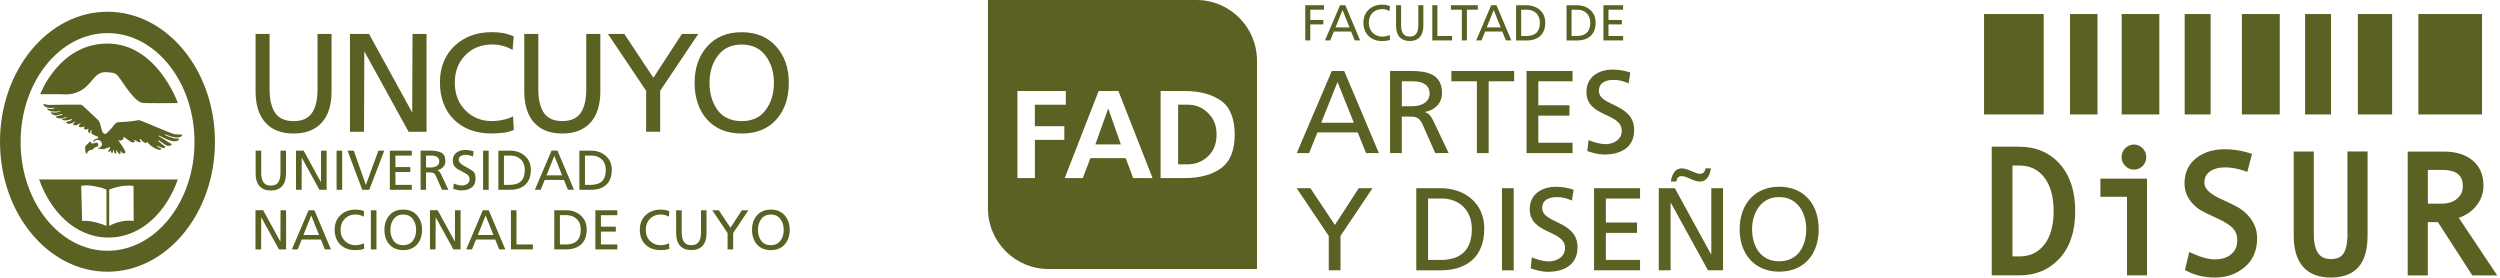 <svg width="449" height="50" viewBox="0 0 449 50" fill="none" xmlns="http://www.w3.org/2000/svg">
<g clip-path="url(#clip0_2176_7035)">
<g style="mix-blend-mode:multiply">
<g style="mix-blend-mode:multiply">
<path d="M19.527 42.666C25.706 42.613 30.06 37.633 31.928 32.232H7.028C8.95 37.677 13.296 42.666 19.527 42.666ZM19.635 34.119V34.047C20.019 33.904 20.582 33.69 21.28 33.538C21.664 33.448 22.084 33.377 22.532 33.35C22.567 33.35 23.041 33.332 23.238 33.332C23.283 33.332 23.667 33.35 23.98 33.386C23.98 33.439 23.98 33.502 23.98 33.565C23.989 36.005 24.007 39.689 24.007 39.689C21.807 39.349 19.787 40.485 19.608 40.565V34.128L19.635 34.119ZM14.619 33.431V33.35C14.932 33.323 15.415 33.287 15.477 33.287C15.566 33.287 15.906 33.305 15.987 33.314C16.353 33.341 16.809 33.404 17.31 33.511C18.302 33.725 18.061 33.645 19.116 34.056V34.128L19.125 40.565C17.14 39.779 15.522 39.555 14.753 39.689L14.583 33.591L14.61 33.493V33.439L14.619 33.431Z" fill="#5B6123"/>
<path d="M19.304 2.11C8.664 2.11 0 12.58 0 25.455C0 38.33 8.664 48.8 19.304 48.8C29.943 48.8 38.607 38.33 38.607 25.455C38.607 12.58 29.952 2.11 19.304 2.11ZM19.313 45.035C10.711 45.035 3.702 36.264 3.702 25.491C3.702 14.717 10.711 5.946 19.322 5.946C27.932 5.946 34.932 14.717 34.932 25.491C34.932 36.264 27.932 45.035 19.322 45.035H19.313Z" fill="#5B6123"/>
<path d="M17.613 25.83C17.425 25.491 17.175 25.634 17.175 25.634C17.183 25.777 16.424 25.75 16.424 25.75C16.424 25.75 16.397 25.589 16.236 25.455C16.075 25.33 15.851 25.786 15.762 25.857C15.672 25.929 15.467 25.947 15.306 26.376C15.145 26.796 15.333 26.787 15.333 26.787C15.243 27.404 15.494 27.556 15.628 27.592C15.753 27.628 15.681 27.35 15.681 27.35C15.762 27.323 15.798 27.189 15.798 27.189C16.066 27.109 16.111 26.957 16.111 26.957C16.111 26.957 16.307 26.957 16.54 26.885C16.772 26.814 16.906 26.572 16.906 26.572C16.906 26.572 17.049 26.474 17.246 26.385C17.443 26.295 17.604 26.34 17.604 26.34C17.604 26.34 17.72 26.036 17.613 25.848V25.83Z" fill="#5B6123"/>
<path d="M32.536 24.159C32.536 24.159 31.874 24.176 31.364 24.114C30.855 24.042 25.982 21.905 25.588 21.789C25.195 21.673 25.016 21.476 24.498 21.637C23.979 21.798 21.395 21.95 21.261 21.95C21.127 21.95 20.707 22.075 20.501 22.433C20.224 22.889 19.097 24.033 18.972 24.069C18.847 24.105 18.498 23.872 18.436 23.774C18.382 23.685 18.221 23.211 18.051 22.486C17.89 21.762 17.622 21.539 17.47 21.414C17.318 21.288 15.172 19.259 14.886 19C14.591 18.749 14.314 18.794 14.314 18.794H12.821H11.605L11.149 18.812C10.317 18.812 8.806 18.839 8.699 18.839C8.547 18.839 7.841 18.678 7.841 18.678C7.689 18.687 7.76 18.794 8.001 19.08C8.252 19.366 9.164 19.447 9.593 19.384C10.022 19.321 9.682 19.491 9.682 19.491C9.253 19.67 8.699 19.491 8.502 19.491C8.305 19.491 8.475 19.634 8.806 19.849C9.128 20.073 9.995 20.064 10.63 20.001C11.256 19.938 10.782 20.055 10.782 20.055C10.264 20.242 9.718 20.215 9.253 20.18C8.788 20.144 9.459 20.645 9.897 20.716C10.335 20.788 11.015 20.385 11.193 20.502C11.381 20.618 10.764 20.725 10.398 20.815C10.031 20.913 9.781 20.984 10.362 21.208C10.943 21.431 11.488 21.092 11.801 21.056C12.114 21.02 11.909 21.172 11.909 21.172C11.354 21.369 11.569 21.172 11.211 21.342C10.854 21.521 11.605 21.655 11.828 21.637C12.052 21.619 12.749 21.44 12.83 21.414C12.91 21.387 13.071 21.306 12.91 21.512C12.749 21.709 12.213 21.789 12.213 21.789C12.213 21.789 11.542 22.03 12.052 22.174C12.445 22.29 12.758 22.192 12.91 22.102C13.116 21.968 13.679 21.727 13.554 21.825C12.973 22.308 13.169 22.397 13.169 22.397C13.67 22.728 14.215 22.165 14.439 22.12C14.662 22.066 14.055 22.522 14.171 22.71C14.376 23.05 15.387 22.665 15.387 22.665C15.387 22.665 14.922 22.853 15.127 23.166C15.217 23.3 15.655 23.291 15.789 23.166C15.932 23.041 15.87 23.193 15.852 23.309C15.825 23.425 15.771 23.649 15.932 23.801C16.129 23.997 16.191 23.863 16.191 23.72C16.191 23.586 16.388 23.3 16.442 23.3C16.495 23.3 16.397 23.595 16.397 23.881C16.397 24.167 17.711 24.57 17.711 24.641C17.711 24.713 17.55 24.802 17.443 24.874C17.336 24.945 17.211 24.945 17.077 24.999C16.933 25.061 16.674 25.267 16.764 25.437C16.853 25.607 16.907 25.428 16.907 25.428C16.925 25.133 18.069 24.829 18.293 25.741C18.427 26.286 17.854 26.546 17.729 26.564C17.604 26.59 17.541 26.671 17.622 26.68C17.899 26.724 17.944 26.751 18.445 26.787C18.945 26.823 18.954 26.59 19.249 26.564C19.535 26.546 19.473 26.438 19.669 26.438C19.866 26.438 19.786 26.59 19.643 26.787C19.509 26.984 19.339 27.154 19.491 27.261C19.643 27.368 19.795 27.109 19.875 27.055C19.956 26.993 19.902 27.368 20.054 27.476C20.251 27.601 20.295 27.189 20.349 27.029C20.394 26.868 20.474 26.966 20.474 26.966C20.483 27.494 20.626 27.556 20.787 27.574C20.948 27.583 20.877 27.189 20.877 27.064C20.877 26.939 20.912 26.832 20.948 26.975C20.975 27.118 21.324 27.645 21.502 27.672C21.69 27.699 21.663 27.467 21.619 27.341C21.574 27.216 21.592 27.109 21.592 27.109C21.592 27.109 22.075 27.619 22.227 27.565C22.575 27.449 22.504 27.422 22.459 27.145C22.414 26.859 21.395 25.428 21.332 25.321C21.279 25.213 21.252 25.142 21.485 25.223C21.717 25.303 22.039 25.151 22.128 24.963C22.227 24.775 22.128 24.579 22.191 24.579C22.253 24.579 22.808 24.99 23.183 25.258C23.568 25.526 23.702 25.625 24.068 25.553C24.435 25.482 24.14 25.374 24.051 25.187C23.97 24.999 24.22 25.169 24.22 25.169C24.22 25.169 24.757 25.455 24.855 25.517C24.962 25.571 25.427 25.598 25.24 25.374C25.052 25.151 25.114 25.07 25.114 24.945C25.114 24.82 25.454 25.276 25.669 25.437C26.366 25.982 26.393 25.437 26.393 25.437C27.135 26.465 28.36 26.903 28.691 26.912C29.013 26.921 28.95 26.662 28.834 26.608C28.718 26.546 28.387 26.483 28.271 26.304C28.154 26.125 28.244 26.143 28.378 26.215C28.503 26.286 29.058 26.581 29.397 26.581C29.746 26.59 29.755 26.358 29.442 26.152C29.183 25.982 28.593 25.5 28.432 25.348C28.271 25.196 28.503 25.187 28.575 25.24C28.646 25.294 29.102 25.571 29.621 25.965C30.202 26.421 30.783 26.081 30.846 25.965C30.935 25.804 30.417 25.696 30.014 25.392C29.567 25.061 28.789 24.668 28.503 24.453C28.226 24.248 28.736 24.427 28.736 24.427C29.674 24.963 30.756 25.33 31.078 25.366C31.4 25.401 32.044 25.357 32.133 25.061C32.223 24.767 31.785 24.972 31.203 24.829C30.765 24.722 29.889 24.427 29.63 24.23C29.361 24.033 29.782 24.167 29.782 24.167C31.472 24.892 32.16 24.668 32.16 24.668C33.072 24.4 32.553 24.132 32.553 24.132L32.536 24.159Z" fill="#5B6123"/>
<path d="M2.261 24.722C2.869 24.713 3.155 25.106 3.164 25.687C3.173 26.268 2.914 26.68 2.297 26.689L0.911 26.715V26.116L2.18 26.09C2.475 26.09 2.726 26 2.717 25.687C2.717 25.383 2.458 25.303 2.163 25.312L0.875 25.338V24.739L2.243 24.713L2.261 24.722Z" fill="#5B6123"/>
<path d="M0.901 24.025L0.964 23.265L2.538 22.63L1.027 22.514L1.071 21.968L3.298 22.147L3.235 22.889L1.652 23.551L3.172 23.658L3.128 24.203L0.901 24.025Z" fill="#5B6123"/>
<path d="M1.187 21.217L1.285 20.627L3.485 20.985L3.386 21.575L1.187 21.217Z" fill="#5B6123"/>
<path d="M1.368 20.064L1.52 19.447L3.335 19.375L1.752 18.472L1.895 17.873L3.88 19.143L3.71 19.858L1.368 20.064Z" fill="#5B6123"/>
<path d="M2.073 17.328L2.592 15.834L2.985 15.977L2.663 16.907L3.102 17.059L3.406 16.183L3.799 16.326L3.495 17.202L3.969 17.372L4.309 16.407L4.702 16.55L4.166 18.079L2.064 17.345L2.073 17.328Z" fill="#5B6123"/>
<path d="M2.852 15.173L3.299 14.198C3.468 13.832 3.764 13.617 4.112 13.778C4.38 13.903 4.506 14.118 4.443 14.404C4.568 14.252 4.729 14.314 5.024 14.323L5.668 14.377L5.409 14.94L4.988 14.887C4.586 14.833 4.47 14.869 4.38 15.065L4.327 15.182L5.123 15.548L4.872 16.094L2.852 15.155V15.173ZM3.942 15.021L4.005 14.878C4.085 14.699 4.184 14.475 3.951 14.368C3.764 14.279 3.638 14.457 3.54 14.663L3.477 14.806L3.933 15.021H3.942Z" fill="#5B6123"/>
<path d="M5.39 13.769C5.542 13.68 5.703 13.528 5.828 13.313C5.927 13.152 5.98 12.973 5.828 12.884C5.471 12.669 5.158 13.716 4.46 13.304C4.004 13.027 4.138 12.5 4.371 12.115C4.478 11.927 4.612 11.767 4.738 11.659L5.113 11.927C4.97 12.026 4.854 12.16 4.773 12.303C4.693 12.437 4.577 12.652 4.746 12.759C5.059 12.947 5.39 11.909 6.079 12.312C6.57 12.607 6.463 13.108 6.204 13.537C6.097 13.716 5.936 13.921 5.784 14.064L5.39 13.769Z" fill="#5B6123"/>
<path d="M5.148 10.979L5.497 10.488L7.312 11.775L6.963 12.267L5.148 10.979Z" fill="#5B6123"/>
<path d="M5.954 9.853L6.49 9.236C7 8.646 7.545 8.395 8.198 8.959C8.824 9.504 8.672 10.121 8.171 10.693L7.635 11.31L5.954 9.844V9.853ZM7.688 10.577L7.84 10.398C8.135 10.059 8.126 9.719 7.795 9.433C7.465 9.138 7.116 9.191 6.83 9.513L6.678 9.692L7.688 10.577Z" fill="#5B6123"/>
<path d="M8.422 7.251L8.985 6.777L11.095 7.913L10.595 8.342L10.156 8.092L9.513 8.637L9.683 9.111L9.218 9.504L8.422 7.251ZM9.003 7.359L9.352 8.217L9.781 7.85L9.012 7.359H9.003Z" fill="#5B6123"/>
<path d="M10.201 5.829L10.898 5.409C11.569 5.007 12.159 4.926 12.606 5.668C13.035 6.384 12.704 6.92 12.052 7.322L11.354 7.743L10.201 5.838V5.829ZM11.64 7.045L11.837 6.929C12.221 6.697 12.311 6.366 12.087 5.99C11.855 5.615 11.515 5.552 11.139 5.776L10.943 5.892L11.64 7.045Z" fill="#5B6123"/>
<path d="M13.993 3.863L14.726 3.648L15.879 4.882L15.441 3.434L15.969 3.282L16.595 5.418L15.879 5.624L14.699 4.39L15.146 5.848L14.618 6L13.993 3.863Z" fill="#5B6123"/>
<path d="M17.542 3.04L18.275 2.969L19.348 5.106L18.695 5.168L18.48 4.712L17.64 4.793L17.506 5.284L16.898 5.338L17.542 3.04ZM17.953 3.46L17.747 4.354L18.311 4.301L17.962 3.46H17.953Z" fill="#5B6123"/>
<path d="M21.52 5.248C21.35 5.275 21.153 5.302 20.849 5.275C20.25 5.221 19.589 4.864 19.66 4.023C19.732 3.254 20.304 2.915 21.046 2.977C21.27 2.995 21.493 3.067 21.699 3.147L21.609 3.621C21.43 3.496 21.243 3.433 21.037 3.415C20.617 3.38 20.313 3.657 20.277 4.068C20.241 4.506 20.527 4.792 20.965 4.828C21.162 4.846 21.368 4.81 21.529 4.766V5.23L21.52 5.248Z" fill="#5B6123"/>
<path d="M22.396 3.228L22.977 3.353L22.503 5.526L21.922 5.401L22.396 3.228Z" fill="#5B6123"/>
<path d="M24.801 3.88C25.499 4.14 25.704 4.685 25.463 5.356C25.213 6.017 24.694 6.303 24.006 6.044C23.317 5.785 23.102 5.239 23.353 4.569C23.603 3.898 24.113 3.621 24.81 3.88H24.801ZM24.158 5.624C24.497 5.749 24.757 5.481 24.882 5.132C25.016 4.774 24.989 4.417 24.649 4.292C24.31 4.167 24.059 4.417 23.925 4.783C23.8 5.123 23.809 5.499 24.158 5.624Z" fill="#5B6123"/>
<path d="M26.58 4.658L27.242 5.043L27.126 6.733L27.886 5.427L28.36 5.705L27.224 7.627L26.58 7.251L26.679 5.544L25.919 6.867L25.445 6.59L26.58 4.667V4.658Z" fill="#5B6123"/>
<path d="M29.585 6.643L30.149 7.117L29.389 9.388L28.888 8.968L29.067 8.494L28.423 7.949L27.985 8.199L27.52 7.806L29.603 6.643H29.585ZM29.576 7.234L28.799 7.716L29.228 8.074L29.585 7.234H29.576Z" fill="#5B6123"/>
<path d="M31.24 8.118L31.651 8.557L30.337 9.773L30.971 10.452L30.649 10.756L29.612 9.638L31.248 8.118H31.24Z" fill="#5B6123"/>
<path d="M33.42 10.702L33.858 11.391C34.278 12.052 34.367 12.642 33.643 13.107C32.946 13.554 32.391 13.242 31.98 12.598L31.542 11.909L33.411 10.702H33.42ZM32.239 12.178L32.365 12.374C32.606 12.75 32.937 12.839 33.312 12.598C33.688 12.356 33.742 12.017 33.5 11.641L33.375 11.444L32.239 12.178Z" fill="#5B6123"/>
<path d="M34.923 13.152L35.62 14.574L35.245 14.762L34.806 13.876L34.395 14.082L34.806 14.914L34.431 15.101L34.02 14.27L33.564 14.493L34.011 15.405L33.635 15.593L32.92 14.145L34.923 13.161V13.152Z" fill="#5B6123"/>
<path d="M34.861 18.83C34.771 18.678 34.664 18.517 34.574 18.222C34.396 17.649 34.467 16.898 35.272 16.639C36.014 16.398 36.55 16.809 36.774 17.515C36.845 17.73 36.863 17.962 36.872 18.186L36.398 18.284C36.443 18.07 36.434 17.873 36.371 17.676C36.237 17.274 35.862 17.104 35.468 17.229C35.048 17.363 34.896 17.739 35.03 18.159C35.093 18.347 35.2 18.517 35.307 18.66L34.869 18.83H34.861Z" fill="#5B6123"/>
<path d="M36.131 20.949C35.532 21.074 35.183 20.743 35.058 20.171C34.933 19.599 35.12 19.151 35.719 19.026L37.069 18.74L37.195 19.321L35.934 19.59C35.648 19.652 35.415 19.777 35.478 20.081C35.541 20.376 35.8 20.403 36.086 20.35L37.347 20.081L37.472 20.663L36.122 20.949H36.131Z" fill="#5B6123"/>
<path d="M36.282 22.165L37.57 21.19L37.641 21.878L36.801 22.415L37.74 22.755L37.811 23.443L36.345 22.773L35.513 22.862L35.451 22.263L36.282 22.174V22.165Z" fill="#5B6123"/>
<path d="M37.882 25.044C37.882 25.786 37.462 26.179 36.738 26.188C36.031 26.188 35.584 25.812 35.566 25.07C35.566 24.337 35.996 23.935 36.711 23.926C37.426 23.926 37.864 24.302 37.882 25.044ZM36.014 25.061C36.014 25.428 36.362 25.571 36.729 25.562C37.113 25.562 37.444 25.41 37.435 25.044C37.435 24.677 37.104 24.534 36.72 24.543C36.353 24.543 36.005 24.695 36.014 25.061Z" fill="#5B6123"/>
<path d="M4.327 33.904L4.703 34.763L3.541 35.8L5.096 35.657L5.463 36.479L3.424 37.382L3.192 36.855L4.766 36.166L2.968 36.336L2.745 35.836L4.095 34.647L2.53 35.344L2.298 34.807L4.336 33.904H4.327Z" fill="#5B6123"/>
<path d="M5.724 36.909L6.538 38.25L6.18 38.464L5.68 37.624L5.286 37.865L5.76 38.652L5.403 38.867L4.929 38.08L4.5 38.339L5.027 39.206L4.669 39.421L3.838 38.044L5.742 36.891L5.724 36.909Z" fill="#5B6123"/>
<path d="M6.822 38.706L7.287 39.305L6.554 40.825L7.743 39.895L8.074 40.324L6.313 41.692L5.857 41.111L6.581 39.564L5.392 40.512L5.061 40.083L6.822 38.715V38.706Z" fill="#5B6123"/>
<path d="M8.45 40.744L9.031 41.308C9.585 41.844 9.809 42.398 9.21 43.015C8.628 43.614 8.029 43.436 7.484 42.899L6.903 42.336L8.45 40.735V40.744ZM7.636 42.434L7.797 42.595C8.119 42.899 8.45 42.908 8.763 42.595C9.067 42.273 9.049 41.934 8.736 41.63L8.575 41.469L7.636 42.434Z" fill="#5B6123"/>
<path d="M11.203 43.087C11.803 43.507 11.865 44.088 11.454 44.669C11.043 45.25 10.47 45.384 9.88 44.964C9.29 44.544 9.227 43.954 9.63 43.382C10.041 42.8 10.604 42.666 11.203 43.087ZM10.13 44.607C10.426 44.812 10.739 44.615 10.953 44.321C11.177 44.008 11.248 43.659 10.953 43.444C10.658 43.239 10.354 43.417 10.13 43.73C9.916 44.034 9.835 44.392 10.13 44.607Z" fill="#5B6123"/>
<path d="M13.725 45.116L12.16 45.805L13.144 46.297L12.947 46.69L11.382 45.912L11.597 45.492L13.135 44.785L12.214 44.321L12.411 43.927L13.94 44.687L13.725 45.107V45.116Z" fill="#5B6123"/>
<path d="M14.986 45.072L15.684 45.286L15.854 47.664L15.228 47.477L15.21 46.976L14.414 46.735L14.11 47.137L13.538 46.958L14.995 45.081L14.986 45.072ZM15.201 45.617L14.674 46.368L15.21 46.529V45.617H15.201Z" fill="#5B6123"/>
<path d="M20.843 45.706L21.558 45.599L22.721 47.682L22.077 47.771L21.845 47.324L21.013 47.441L20.906 47.932L20.307 48.022L20.825 45.697L20.843 45.706ZM21.272 46.108L21.111 47.011L21.666 46.931L21.281 46.108H21.272Z" fill="#5B6123"/>
<path d="M22.737 45.375L23.747 45.044C24.123 44.919 24.489 44.991 24.606 45.348C24.695 45.635 24.624 45.858 24.373 46.019C24.57 46.019 24.642 46.171 24.829 46.395L25.223 46.904L24.633 47.101L24.382 46.761C24.15 46.439 24.042 46.368 23.837 46.439L23.721 46.475L23.998 47.315L23.434 47.503L22.737 45.384V45.375ZM23.595 46.064L23.747 46.01C23.926 45.947 24.159 45.867 24.078 45.626C24.016 45.429 23.801 45.456 23.587 45.527L23.434 45.572L23.595 46.055V46.064Z" fill="#5B6123"/>
<path d="M27.709 45.581C27.423 45.84 27.172 45.983 26.994 46.073C26.466 46.35 25.724 46.404 25.331 45.662C24.937 44.919 25.304 44.356 26.028 43.972C26.162 43.9 26.439 43.775 26.672 43.748L26.859 44.195C26.645 44.195 26.439 44.258 26.314 44.321C25.885 44.544 25.634 44.911 25.876 45.367C26.081 45.751 26.475 45.84 26.859 45.635C26.931 45.599 26.994 45.554 27.029 45.501L26.824 45.107L26.52 45.268L26.323 44.893L27.137 44.464L27.718 45.554L27.709 45.581Z" fill="#5B6123"/>
<path d="M27.119 43.373L28.38 42.434L28.63 42.774L27.843 43.355L28.12 43.722L28.862 43.176L29.113 43.516L28.371 44.061L28.675 44.464L29.488 43.865L29.739 44.205L28.451 45.161L27.128 43.373H27.119Z" fill="#5B6123"/>
<path d="M28.791 42.103L29.328 41.576L30.928 42.13L29.864 41.057L30.249 40.673L31.813 42.264L31.286 42.783L29.658 42.246L30.74 43.328L30.347 43.713L28.782 42.121L28.791 42.103Z" fill="#5B6123"/>
<path d="M31.188 40.235L30.848 40.664L30.499 40.387L31.554 39.063L31.903 39.341L31.563 39.77L32.967 40.887L32.6 41.352L31.196 40.235H31.188Z" fill="#5B6123"/>
<path d="M31.787 38.714L32.118 38.223L33.969 39.465L33.638 39.957L31.796 38.714H31.787Z" fill="#5B6123"/>
<path d="M32.449 37.74L32.815 37.078L34.505 37.141L33.173 36.417L33.432 35.943L35.39 37.016L35.033 37.66L33.325 37.606L34.666 38.33L34.407 38.813L32.449 37.74Z" fill="#5B6123"/>
<path d="M33.924 34.816L34.193 34.137L36.58 34.173L36.338 34.781L35.838 34.754L35.525 35.532L35.9 35.871L35.677 36.435L33.924 34.816ZM34.488 34.646L35.194 35.245L35.4 34.727L34.496 34.646H34.488Z" fill="#5B6123"/>
<path d="M11.293 16.926C11.293 16.926 13.215 17.239 14.985 15.96C16.756 14.681 17.113 12.813 19.17 12.965C21.226 13.117 20.779 13.135 22.666 15.728C24.552 18.32 25.169 18.338 25.572 18.472C25.876 18.571 31.186 18.517 31.911 18.517L31.848 18.258C31.848 18.258 28.075 7.824 19.322 7.824C10.569 7.824 7.225 16.926 7.225 16.926C7.225 16.926 9.567 16.899 11.293 16.926Z" fill="#5B6123"/>
<path d="M59.548 6.098H57.026V16.067C57.026 17.9 56.696 19.304 56.034 20.278C55.372 21.262 54.264 21.753 52.726 21.753C51.188 21.753 50.079 21.253 49.409 20.26C48.747 19.259 48.416 17.864 48.416 16.067V6.098H45.904V16.398C45.904 18.848 46.494 20.725 47.674 22.031C48.863 23.336 50.544 23.98 52.726 23.98C54.907 23.98 56.588 23.327 57.778 22.031C58.958 20.734 59.548 18.857 59.548 16.398V6.098ZM62.856 23.667H65.377L65.431 9.227L73.388 23.667H76.607V6.098H74.086L74.032 20.207L66.28 6.098H62.856V23.667ZM92.263 6.536C91.61 6.25 90.975 6.053 90.376 5.946C89.768 5.83 89.089 5.776 88.311 5.776C85.593 5.776 83.367 6.607 81.623 8.261C79.889 9.916 79.012 12.097 79.012 14.806C79.012 17.515 79.853 19.84 81.543 21.494C83.233 23.148 85.477 23.971 88.284 23.971C89.008 23.971 89.706 23.926 90.376 23.846C91.047 23.765 91.682 23.595 92.29 23.345L92.138 20.886C91.718 21.145 91.136 21.351 90.403 21.503C89.67 21.664 88.964 21.744 88.311 21.744C86.451 21.744 84.878 21.11 83.599 19.831C82.321 18.552 81.686 16.907 81.686 14.869C81.686 12.83 82.303 11.221 83.554 9.933C84.797 8.637 86.424 7.993 88.436 7.993C89.742 7.993 90.958 8.324 92.057 8.968L92.263 6.527V6.536ZM107.811 6.089H105.29V16.058C105.29 17.891 104.959 19.295 104.298 20.269C103.636 21.253 102.527 21.744 100.989 21.744C99.451 21.744 98.334 21.244 97.672 20.251C97.011 19.25 96.68 17.855 96.68 16.058V6.098H94.159V16.398C94.159 18.848 94.749 20.725 95.938 22.031C97.118 23.336 98.799 23.98 100.989 23.98C103.18 23.98 104.852 23.327 106.041 22.031C107.221 20.734 107.82 18.857 107.82 16.398V6.098L107.811 6.089ZM116.055 23.658H118.567V16.308L125.416 6.089H122.475L117.351 13.966L112.13 6.098H109.188L116.046 16.308V23.658H116.055ZM128.876 19.76C127.911 18.436 127.428 16.809 127.428 14.878C127.428 12.947 127.929 11.319 128.939 9.987C129.94 8.664 131.371 8.002 133.213 8.002C135.055 8.002 136.485 8.664 137.487 9.987C138.488 11.319 138.998 12.947 138.998 14.878C138.998 16.809 138.506 18.418 137.522 19.751C136.548 21.083 135.099 21.753 133.213 21.753C131.326 21.753 129.842 21.092 128.876 19.768M127.017 8.333C125.506 10.032 124.755 12.213 124.755 14.887C124.755 17.56 125.506 19.822 127.008 21.485C128.51 23.148 130.584 23.98 133.213 23.98C135.841 23.98 137.916 23.148 139.418 21.476C140.92 19.804 141.671 17.605 141.671 14.887C141.671 12.169 140.911 10.05 139.391 8.342C137.871 6.634 135.815 5.785 133.213 5.785C130.611 5.785 128.537 6.634 127.017 8.333Z" fill="#5B6123"/>
<path d="M51.375 27.055H50.374V31.052C50.374 31.785 50.24 32.349 49.971 32.742C49.703 33.135 49.265 33.332 48.639 33.332C48.013 33.332 47.575 33.126 47.307 32.733C47.039 32.331 46.913 31.776 46.913 31.052V27.055H45.912V31.186C45.912 32.161 46.145 32.921 46.618 33.439C47.092 33.958 47.763 34.217 48.639 34.217C49.515 34.217 50.186 33.958 50.66 33.439C51.134 32.921 51.366 32.17 51.366 31.186V27.055H51.375ZM53.172 34.092H54.174L54.191 28.307L57.374 34.092H58.662V27.064H57.661L57.643 32.715L54.54 27.064H53.163V34.101L53.172 34.092ZM60.45 34.092H61.452V27.055H60.45V34.092ZM69.016 27.055H67.961L65.707 33.207L63.544 27.055H62.417L65.064 34.092H66.324L69.016 27.055ZM70.017 34.092H73.96V33.207H71.019V30.891H73.692V30.006H71.019V27.95H73.96V27.064H70.017V34.101V34.092ZM75.516 34.092H76.517V30.963H77.125C77.438 30.963 77.68 30.998 77.849 31.07C78.01 31.142 78.171 31.338 78.305 31.651L79.387 34.083H80.532L79.208 31.285C79.101 31.07 79.003 30.918 78.904 30.811C78.806 30.703 78.681 30.623 78.529 30.551C78.958 30.48 79.307 30.301 79.584 30.006C79.852 29.72 79.986 29.371 79.986 28.951C79.986 28.191 79.754 27.672 79.271 27.422C78.788 27.172 78.118 27.047 77.259 27.047H75.543V34.083L75.516 34.092ZM76.517 27.941H77.492C77.948 27.941 78.296 28.03 78.538 28.218C78.779 28.397 78.895 28.656 78.895 28.978C78.895 29.318 78.761 29.586 78.493 29.782C78.225 29.979 77.849 30.078 77.376 30.078H76.517V27.941ZM85.065 27.19C84.823 27.1 84.573 27.038 84.314 26.993C84.055 26.957 83.804 26.93 83.572 26.93C82.919 26.93 82.374 27.1 81.953 27.431C81.533 27.762 81.319 28.236 81.319 28.844C81.319 29.452 81.578 29.97 82.105 30.337C82.588 30.587 83.08 30.855 83.59 31.124C84.09 31.392 84.341 31.75 84.341 32.17C84.341 32.554 84.198 32.84 83.911 33.028C83.625 33.225 83.303 33.314 82.964 33.314C82.74 33.314 82.49 33.278 82.213 33.207C81.944 33.135 81.703 33.055 81.506 32.965L81.399 33.913C81.694 34.012 81.953 34.083 82.177 34.128C82.4 34.181 82.624 34.199 82.838 34.199C83.599 34.199 84.224 34.029 84.698 33.681C85.172 33.341 85.405 32.813 85.405 32.098C85.405 31.428 85.261 30.989 84.984 30.775C84.698 30.56 84.198 30.256 83.473 29.863C82.749 29.479 82.382 29.103 82.382 28.745C82.382 28.406 82.508 28.164 82.749 28.021C82.99 27.878 83.277 27.807 83.616 27.807C83.867 27.807 84.072 27.833 84.251 27.878C84.43 27.914 84.653 27.994 84.931 28.102L85.074 27.181L85.065 27.19ZM86.764 34.092H87.765V27.055H86.764V34.092ZM89.508 34.092H91.583C92.763 34.092 93.684 33.788 94.346 33.171C94.998 32.563 95.338 31.678 95.338 30.516C95.338 29.461 94.98 28.62 94.265 27.994C93.55 27.368 92.656 27.055 91.583 27.055H89.508V34.092ZM90.51 27.941H91.69C92.441 27.941 93.058 28.173 93.541 28.638C94.015 29.103 94.256 29.738 94.256 30.543C94.256 31.437 94.033 32.107 93.568 32.545C93.112 32.983 92.441 33.198 91.565 33.198H90.51V27.941ZM96.062 34.083H97.108L97.833 32.313H101.284L101.999 34.074H103.09L100.121 27.047H99.058L96.062 34.074V34.083ZM100.962 31.49H98.154L99.558 27.994L100.962 31.49ZM104.056 34.092H106.13C107.31 34.092 108.231 33.788 108.893 33.171C109.545 32.563 109.876 31.678 109.876 30.516C109.876 29.461 109.518 28.62 108.803 27.994C108.088 27.368 107.203 27.055 106.13 27.055H104.056V34.092ZM105.057 27.941H106.237C106.988 27.941 107.605 28.173 108.088 28.638C108.571 29.103 108.803 29.738 108.803 30.543C108.803 31.437 108.58 32.107 108.115 32.545C107.659 32.983 106.988 33.198 106.112 33.198H105.057V27.941Z" fill="#5B6123"/>
<path d="M45.894 44.794H46.896L46.914 39.01L50.097 44.794H51.384V37.758H50.383L50.365 43.408L47.262 37.749H45.886V44.785L45.894 44.794ZM52.404 44.794H53.459L54.183 43.024H57.634L58.349 44.794H59.44L56.472 37.767H55.417L52.412 44.803L52.404 44.794ZM57.303 42.202H54.496L55.899 38.706L57.303 42.202ZM65.395 37.946C65.135 37.829 64.876 37.758 64.644 37.713C64.402 37.668 64.125 37.651 63.821 37.651C62.73 37.651 61.836 37.981 61.148 38.643C60.45 39.305 60.102 40.181 60.102 41.254C60.102 42.327 60.441 43.274 61.121 43.927C61.792 44.589 62.695 44.92 63.821 44.92C64.107 44.92 64.385 44.902 64.653 44.875C64.921 44.839 65.18 44.776 65.413 44.669L65.35 43.686C65.18 43.784 64.948 43.873 64.653 43.936C64.358 44.008 64.081 44.034 63.821 44.034C63.079 44.034 62.444 43.775 61.935 43.266C61.425 42.756 61.166 42.094 61.166 41.281C61.166 40.467 61.416 39.823 61.917 39.305C62.408 38.786 63.061 38.527 63.866 38.527C64.393 38.527 64.876 38.661 65.314 38.92L65.395 37.937V37.946ZM66.611 44.794H67.612V37.758H66.611V44.794ZM70.697 43.239C70.312 42.711 70.116 42.05 70.116 41.281C70.116 40.512 70.312 39.859 70.715 39.322C71.117 38.795 71.689 38.527 72.422 38.527C73.156 38.527 73.728 38.795 74.13 39.322C74.532 39.85 74.738 40.503 74.738 41.281C74.738 42.058 74.541 42.702 74.148 43.23C73.755 43.757 73.182 44.034 72.422 44.034C71.662 44.034 71.072 43.766 70.688 43.239M69.946 38.661C69.338 39.34 69.043 40.217 69.043 41.281C69.043 42.345 69.338 43.257 69.946 43.918C70.545 44.58 71.367 44.92 72.422 44.92C73.478 44.92 74.3 44.58 74.899 43.918C75.498 43.248 75.802 42.371 75.802 41.281C75.802 40.19 75.498 39.349 74.89 38.661C74.282 37.981 73.46 37.642 72.413 37.642C71.367 37.642 70.536 37.981 69.937 38.661M77.215 44.794H78.225L78.243 39.01L81.435 44.794H82.722V37.758H81.721L81.703 43.408L78.601 37.749H77.224V44.785L77.215 44.794ZM83.724 44.794H84.77L85.485 43.024H88.945L89.661 44.794H90.751L87.783 37.767H86.719L83.724 44.803V44.794ZM88.624 42.202H85.816L87.22 38.706L88.624 42.202ZM91.762 44.794H95.705V43.909H92.763V37.758H91.762V44.794ZM99.549 44.794H101.624C102.804 44.794 103.725 44.49 104.387 43.882C105.048 43.274 105.37 42.38 105.37 41.218C105.37 40.163 105.012 39.322 104.306 38.697C103.6 38.071 102.706 37.758 101.624 37.758H99.549V44.794ZM100.551 38.643H101.731C102.482 38.643 103.099 38.876 103.582 39.34C104.065 39.805 104.306 40.449 104.306 41.254C104.306 42.148 104.074 42.818 103.618 43.257C103.162 43.695 102.491 43.909 101.615 43.909H100.56V38.643H100.551ZM106.926 44.794H110.869V43.909H107.927V41.593H110.601V40.708H107.927V38.652H110.869V37.767H106.926V44.803V44.794ZM120.212 37.946C119.953 37.829 119.703 37.758 119.461 37.713C119.22 37.668 118.943 37.651 118.639 37.651C117.548 37.651 116.663 37.981 115.956 38.643C115.259 39.305 114.91 40.181 114.91 41.254C114.91 42.327 115.241 43.274 115.92 43.927C116.6 44.589 117.494 44.92 118.621 44.92C118.907 44.92 119.193 44.902 119.461 44.875C119.729 44.839 119.989 44.776 120.221 44.669L120.159 43.686C119.998 43.784 119.765 43.873 119.47 43.936C119.175 44.008 118.898 44.034 118.63 44.034C117.879 44.034 117.253 43.775 116.743 43.266C116.233 42.756 115.983 42.094 115.983 41.281C115.983 40.467 116.224 39.823 116.725 39.305C117.226 38.786 117.879 38.527 118.683 38.527C119.202 38.527 119.694 38.661 120.132 38.92L120.212 37.937V37.946ZM126.9 37.758H125.899V41.755C125.899 42.488 125.765 43.051 125.496 43.444C125.228 43.838 124.79 44.034 124.164 44.034C123.538 44.034 123.109 43.838 122.841 43.435C122.573 43.033 122.438 42.479 122.438 41.763V37.767H121.437V41.889C121.437 42.872 121.67 43.623 122.152 44.142C122.626 44.66 123.297 44.92 124.164 44.92C125.031 44.92 125.711 44.66 126.185 44.142C126.659 43.623 126.891 42.872 126.891 41.889V37.767L126.9 37.758ZM130.673 44.794H131.675V41.853L134.419 37.758H133.239L131.192 40.905L129.1 37.758H127.919L130.673 41.853V44.794ZM136.708 43.239C136.324 42.711 136.127 42.05 136.127 41.281C136.127 40.512 136.333 39.859 136.735 39.322C137.137 38.795 137.71 38.527 138.443 38.527C139.176 38.527 139.748 38.795 140.151 39.322C140.553 39.85 140.759 40.503 140.759 41.281C140.759 42.058 140.562 42.702 140.168 43.23C139.775 43.757 139.203 44.034 138.443 44.034C137.683 44.034 137.093 43.766 136.708 43.239ZM135.966 38.661C135.367 39.34 135.063 40.217 135.063 41.281C135.063 42.345 135.367 43.257 135.966 43.918C136.565 44.58 137.397 44.92 138.452 44.92C139.507 44.92 140.329 44.58 140.928 43.918C141.528 43.248 141.832 42.371 141.832 41.281C141.832 40.19 141.528 39.349 140.92 38.661C140.312 37.981 139.489 37.642 138.452 37.642C137.415 37.642 136.574 37.981 135.975 38.661" fill="#5B6123"/>
<path d="M235.328 4.381H237.67V3.585H235.328V1.743H237.786V0.939H234.425V7.26H235.328V4.381Z" fill="#5B6123"/>
<path d="M239.567 5.669H242.661L243.305 7.26H244.288L241.615 0.939H240.667L237.967 7.26H238.915L239.559 5.669H239.567ZM241.114 1.797L242.375 4.926H239.863L241.123 1.797H241.114Z" fill="#5B6123"/>
<path d="M248.213 6.572C246.899 6.572 245.835 5.588 245.835 4.104C245.835 2.62 246.8 1.636 248.258 1.636C248.722 1.636 249.161 1.752 249.563 1.985L249.634 1.109C249.187 0.912 248.705 0.84 248.213 0.84C246.282 0.84 244.869 2.137 244.869 4.077C244.869 6.017 246.201 7.376 248.204 7.376C248.57 7.376 249.161 7.349 249.643 7.153L249.59 6.277C249.277 6.464 248.669 6.581 248.213 6.581V6.572Z" fill="#5B6123"/>
<path d="M253.184 7.367C254.74 7.367 255.634 6.42 255.634 4.64V0.939H254.731V4.524C254.731 5.74 254.347 6.572 253.184 6.572C252.022 6.572 251.637 5.74 251.637 4.524V0.939H250.734V4.64C250.734 6.411 251.628 7.367 253.184 7.367Z" fill="#5B6123"/>
<path d="M260.792 6.464H258.154V0.939H257.242V7.26H260.792V6.464Z" fill="#5B6123"/>
<path d="M262.546 7.26H263.458V1.743H265.416V0.939H260.588V1.743H262.546V7.26Z" fill="#5B6123"/>
<path d="M266.077 7.26L266.721 5.669H269.814L270.458 7.26H271.442L268.768 0.939H267.821L265.12 7.26H266.068H266.077ZM268.268 1.797L269.528 4.926H267.016L268.277 1.797H268.268Z" fill="#5B6123"/>
<path d="M277.53 4.05C277.53 2.101 276.037 0.948 274.159 0.948H272.291V7.269H274.159C276.243 7.269 277.53 6.178 277.53 4.059V4.05ZM274.15 6.464H273.203V1.744H274.258C275.563 1.744 276.565 2.611 276.565 4.086C276.565 5.713 275.706 6.464 274.15 6.464Z" fill="#5B6123"/>
<path d="M286.579 4.05C286.579 2.101 285.086 0.948 283.208 0.948H281.348V7.269H283.208C285.291 7.269 286.579 6.178 286.579 4.059V4.05ZM282.251 6.464V1.744H283.306C284.612 1.744 285.613 2.611 285.613 4.086C285.613 5.713 284.755 6.464 283.199 6.464H282.251Z" fill="#5B6123"/>
<path d="M291.514 6.464H288.885V4.381H291.282V3.585H288.885V1.743H291.514V0.939H287.973V7.26H291.514V6.464Z" fill="#5B6123"/>
<path d="M239.191 12.75L232.897 27.494H235.114L236.616 23.774H243.841L245.343 27.494H247.649L241.418 12.75H239.2H239.191ZM237.287 22.049L240.219 14.735L243.152 22.049H237.278H237.287Z" fill="#5B6123"/>
<path d="M255.51 22.379L257.772 27.494H260.177L257.387 21.619C256.922 20.707 256.609 20.395 255.948 20.144V20.099C257.656 19.804 258.988 18.535 258.988 16.738C258.988 13.206 256.18 12.741 253.265 12.741H249.653V27.485H251.763V20.94H253.033C254.151 20.94 254.848 20.94 255.51 22.379ZM251.772 19.08V14.601H253.802C255.742 14.601 256.761 15.45 256.761 16.773C256.761 18.186 255.581 19.08 253.569 19.08H251.772Z" fill="#5B6123"/>
<path d="M260.667 14.601H265.245V27.494H267.364V14.601H271.942V12.75H260.667V14.601Z" fill="#5B6123"/>
<path d="M282.431 25.634H276.279V20.77H281.876V18.91H276.279V14.601H282.431V12.75H274.169V27.494H282.431V25.634Z" fill="#5B6123"/>
<path d="M288.367 25.884C287.285 25.884 286.024 25.464 285.3 25.169L285.085 27.136C286.06 27.449 287.07 27.753 288.108 27.753C291.067 27.753 293.499 26.51 293.499 23.354C293.499 18.499 287.16 19.151 287.16 16.317C287.16 14.77 288.555 14.35 289.735 14.35C290.835 14.35 291.425 14.538 292.507 14.967L292.802 13.027C291.791 12.669 290.629 12.499 289.654 12.499C286.999 12.499 284.925 13.894 284.925 16.514C284.925 21.101 291.264 20.189 291.264 23.488C291.264 25.222 289.574 25.893 288.367 25.893V25.884Z" fill="#5B6123"/>
<path d="M239.745 40.404L235.346 33.797H232.878L238.645 42.371V48.541H240.755V42.371L246.504 33.797H244.028L239.745 40.404Z" fill="#5B6123"/>
<path d="M258.718 33.797H254.364V48.549H258.718C263.582 48.549 266.577 45.992 266.577 41.048C266.577 36.506 263.09 33.797 258.718 33.797ZM258.7 46.689H256.483V35.656H258.959C261.999 35.656 264.342 37.686 264.342 41.128C264.342 44.928 262.33 46.689 258.7 46.689Z" fill="#5B6123"/>
<path d="M271.862 33.797H269.752V48.55H271.862V33.797Z" fill="#5B6123"/>
<path d="M276.977 37.364C276.977 35.817 278.372 35.397 279.552 35.397C280.652 35.397 281.242 35.585 282.324 36.014L282.619 34.074C281.608 33.716 280.446 33.546 279.472 33.546C276.807 33.546 274.742 34.941 274.742 37.561C274.742 42.148 281.081 41.236 281.081 44.535C281.081 46.269 279.391 46.949 278.184 46.949C277.111 46.949 275.841 46.529 275.117 46.234L274.912 48.201C275.886 48.514 276.896 48.818 277.934 48.818C280.893 48.818 283.325 47.575 283.325 44.419C283.325 39.564 276.986 40.216 276.986 37.382L276.977 37.364Z" fill="#5B6123"/>
<path d="M286.293 48.541H294.555V46.681H288.412V41.826H294.009V39.966H288.412V35.657H294.555V33.797H286.293V48.541Z" fill="#5B6123"/>
<path d="M302.037 31.633C302.922 31.615 304.192 32.608 305.291 32.608C306.731 32.608 307.151 31.15 307.276 30.238H306.302C306.239 30.721 305.962 31.249 305.327 31.213C304.442 31.231 303.172 30.238 302.073 30.238C300.633 30.238 300.213 31.696 300.088 32.608H301.062C301.125 32.125 301.402 31.597 302.037 31.633Z" fill="#5B6123"/>
<path d="M307.35 45.671H307.305L300.796 33.797H297.917V48.541H300.036V36.408H300.072L306.751 48.541H309.46V33.797H307.35V45.671Z" fill="#5B6123"/>
<path d="M319.537 33.537C315.057 33.537 312.438 36.792 312.438 41.164C312.438 45.536 315.04 48.791 319.537 48.791C324.034 48.791 326.636 45.644 326.636 41.164C326.636 36.685 324.016 33.537 319.537 33.537ZM319.537 46.931C316.13 46.931 314.673 44.106 314.673 41.164C314.673 38.222 316.282 35.37 319.537 35.397C322.791 35.379 324.401 38.169 324.401 41.164C324.401 44.159 322.943 46.931 319.537 46.931Z" fill="#5B6123"/>
<path d="M213.335 18.803H211.591V29.514H213.335C214.72 29.514 215.91 29.04 216.947 28.084C217.975 27.118 218.494 25.822 218.494 24.159C218.494 22.495 217.975 21.27 216.947 20.278C215.936 19.295 214.747 18.803 213.335 18.803Z" fill="#5B6123"/>
<path d="M214.863 0H177.436V37.427C177.436 43.444 182.309 48.317 188.326 48.317H225.754V10.89C225.754 4.873 220.881 0 214.863 0ZM191.161 25.124H185.868V31.982H182.729V16.344H191.42V18.812H185.859V22.665H191.152V25.133L191.161 25.124ZM203.517 31.982L202.176 28.396H195.837L194.469 31.982H191.223L197.321 16.344H200.862L207.004 31.982H203.535H203.517ZM219.271 30.238C217.635 31.401 215.462 31.982 212.726 31.982H208.444V16.344H212.726C215.462 16.344 217.635 16.925 219.289 18.088C220.925 19.25 221.73 21.271 221.757 24.159C221.757 27.029 220.925 29.04 219.271 30.229V30.238Z" fill="#5B6123"/>
<path d="M196.731 25.929H201.3L199.038 19.474L196.731 25.929Z" fill="#5B6123"/>
</g>
<g style="mix-blend-mode:multiply">
<path d="M367.047 2.521H356.335V20.555H367.047V2.521Z" fill="#5B6123"/>
<path d="M376.711 2.521H371.776V20.555H376.711V2.521Z" fill="#5B6123"/>
<path d="M387.816 2.521H381.057V20.555H387.816V2.521Z" fill="#5B6123"/>
<path d="M397.027 2.521H392.368V20.555H397.027V2.521Z" fill="#5B6123"/>
<path d="M418.653 2.521H413.994V20.555H418.653V2.521Z" fill="#5B6123"/>
<path d="M429.625 2.521H423.473V20.555H429.625V2.521Z" fill="#5B6123"/>
<path d="M445.771 2.521H434.335V20.555H445.771V2.521Z" fill="#5B6123"/>
<path d="M409.445 2.521H402.641V20.555H409.445V2.521Z" fill="#5B6123"/>
<path d="M383.228 26.537C382.799 26.537 382.424 26.707 382.102 27.038C381.78 27.369 381.61 27.762 381.61 28.2C381.61 28.638 381.771 29.041 382.102 29.372C382.424 29.711 382.799 29.881 383.228 29.881C383.693 29.881 384.087 29.72 384.4 29.398C384.713 29.076 384.874 28.674 384.874 28.2C384.874 27.726 384.713 27.351 384.391 27.029C384.069 26.698 383.684 26.537 383.228 26.537Z" fill="#5B6123"/>
<path d="M383.23 26.537V25.956C382.649 25.956 382.095 26.206 381.684 26.627C381.263 27.047 381.022 27.61 381.031 28.2C381.031 28.79 381.263 29.354 381.684 29.783C382.095 30.212 382.649 30.471 383.23 30.462C383.83 30.462 384.402 30.239 384.822 29.81C385.242 29.389 385.466 28.808 385.466 28.2C385.466 27.61 385.242 27.038 384.813 26.618C384.402 26.189 383.83 25.947 383.23 25.956V27.127C383.543 27.127 383.749 27.217 383.982 27.44C384.205 27.673 384.286 27.887 384.294 28.2C384.294 28.549 384.196 28.764 383.99 28.987C383.767 29.202 383.561 29.282 383.23 29.291C382.962 29.291 382.766 29.211 382.524 28.969C382.292 28.719 382.202 28.504 382.202 28.2C382.202 27.896 382.292 27.691 382.524 27.449C382.766 27.208 382.962 27.136 383.239 27.127V26.546L383.23 26.537Z" fill="#5B6123"/>
<path d="M367.593 44.321C366.386 45.868 364.732 46.637 362.648 46.637H360.842V29.139H362.648C364.723 29.139 366.368 29.917 367.584 31.482C368.8 33.038 369.408 35.183 369.408 37.892C369.408 40.602 368.8 42.774 367.584 44.312M362.613 26.913H358.294V48.854H362.729C365.474 48.854 367.727 47.897 369.488 45.984C371.241 44.071 372.126 41.37 372.126 37.892C372.126 34.414 371.259 31.804 369.533 29.846C367.798 27.896 365.501 26.913 362.631 26.913" fill="#5B6123"/>
<path d="M367.592 44.321L367.136 43.963C366.019 45.367 364.597 46.047 362.657 46.055H361.441V29.729H362.657C364.588 29.738 366.01 30.418 367.136 31.848C368.245 33.27 368.835 35.273 368.835 37.901C368.835 40.53 368.245 42.559 367.136 43.963L367.592 44.321L368.048 44.678C369.372 42.998 369.998 40.718 369.998 37.892C369.998 35.094 369.372 32.814 368.048 31.115C366.734 29.416 364.865 28.54 362.648 28.549H360.261V47.209H362.648C364.874 47.218 366.743 46.35 368.048 44.67L367.592 44.312V44.321ZM362.621 26.922V26.341H357.713V49.453H362.729C365.608 49.453 368.057 48.425 369.917 46.395C371.795 44.348 372.707 41.487 372.707 37.91C372.707 34.405 371.813 31.562 369.962 29.479C368.129 27.396 365.625 26.341 362.621 26.349V27.521C365.366 27.521 367.458 28.433 369.086 30.257C370.695 32.081 371.535 34.602 371.535 37.919C371.535 41.308 370.686 43.838 369.05 45.617C367.396 47.414 365.339 48.291 362.729 48.3H358.884V27.53H362.621V26.948V26.922Z" fill="#5B6123"/>
<path d="M377.821 34.763H382.596V48.863H385.019V32.662H377.821V34.763Z" fill="#5B6123"/>
<path d="M377.821 34.763V35.344H382.005V49.453H385.599V32.081H377.23V35.344H377.821V34.763H378.402V33.243H384.437V48.282H383.176V34.173H377.821V34.763Z" fill="#5B6123"/>
<path d="M403.079 38.831C402.56 38.339 402.05 37.955 401.55 37.678C401.049 37.401 400.021 36.9 398.465 36.185C396.364 35.219 395.318 34.101 395.318 32.823C395.318 31.75 395.72 30.918 396.516 30.337C397.321 29.756 398.358 29.461 399.627 29.461C400.754 29.461 401.943 29.676 403.195 30.105L403.74 28.013C402.363 27.583 400.969 27.378 399.565 27.378C397.643 27.378 396.06 27.861 394.799 28.835C393.548 29.81 392.922 31.169 392.922 32.912C392.922 33.574 393.038 34.173 393.279 34.736C393.521 35.291 393.86 35.791 394.299 36.247C394.737 36.694 395.175 37.043 395.622 37.293C396.06 37.544 397.043 38.026 398.554 38.724C400.03 39.403 401.04 40.065 401.585 40.718C402.131 41.37 402.408 42.166 402.408 43.096C402.408 44.357 401.988 45.349 401.147 46.073C400.307 46.798 399.189 47.155 397.794 47.155C396.605 47.155 395.202 46.789 393.601 46.064L393.092 48.166C394.459 48.881 396.042 49.239 397.857 49.239C399.672 49.239 401.353 48.675 402.73 47.54C404.107 46.413 404.795 44.822 404.795 42.774C404.795 41.943 404.634 41.2 404.33 40.539C404.017 39.877 403.606 39.296 403.088 38.813" fill="#5B6123"/>
<path d="M403.079 38.831L403.482 38.402C402.936 37.892 402.391 37.472 401.836 37.168C401.3 36.873 400.272 36.372 398.716 35.657C397.706 35.192 396.982 34.7 396.534 34.227C396.087 33.744 395.909 33.306 395.909 32.832C395.918 31.902 396.222 31.312 396.865 30.82C397.545 30.328 398.448 30.06 399.637 30.06C400.683 30.06 401.81 30.257 403.017 30.668L403.616 30.874L404.465 27.637L403.929 27.467C402.498 27.02 401.041 26.805 399.574 26.805C397.554 26.805 395.828 27.324 394.451 28.388C393.056 29.461 392.332 31.044 392.341 32.921C392.341 33.645 392.475 34.343 392.744 34.969C393.012 35.594 393.396 36.158 393.879 36.658C394.344 37.132 394.827 37.526 395.327 37.812C395.81 38.089 396.785 38.563 398.305 39.26C399.735 39.913 400.683 40.566 401.13 41.102C401.586 41.648 401.81 42.282 401.81 43.105C401.81 44.24 401.452 45.027 400.755 45.635C400.039 46.252 399.083 46.574 397.786 46.583C396.713 46.583 395.39 46.252 393.834 45.546L393.191 45.251L392.413 48.487L392.815 48.702C394.272 49.471 395.962 49.846 397.849 49.846C399.843 49.846 401.613 49.238 403.097 48.022C404.617 46.789 405.386 44.974 405.377 42.801C405.377 41.898 405.207 41.066 404.85 40.315C404.51 39.591 404.045 38.947 403.473 38.411L403.07 38.84L402.668 39.269C403.133 39.698 403.5 40.217 403.786 40.816C404.054 41.388 404.197 42.041 404.197 42.801C404.188 44.723 403.58 46.1 402.346 47.119C401.068 48.166 399.601 48.675 397.84 48.684C396.105 48.684 394.621 48.344 393.351 47.674L393.083 48.192L393.655 48.326L394.165 46.225L393.593 46.091L393.351 46.628C395.006 47.379 396.472 47.772 397.786 47.772C399.279 47.772 400.549 47.379 401.515 46.547C402.498 45.716 402.99 44.518 402.981 43.123C402.981 42.077 402.659 41.12 402.024 40.369C401.372 39.6 400.299 38.92 398.788 38.223C397.286 37.535 396.302 37.052 395.9 36.819C395.515 36.596 395.113 36.283 394.711 35.872C394.317 35.469 394.022 35.031 393.816 34.539C393.611 34.057 393.503 33.538 393.503 32.948C393.512 31.348 394.049 30.212 395.158 29.336C396.293 28.451 397.733 28.004 399.565 27.995C400.907 27.995 402.248 28.2 403.571 28.603L403.741 28.048L403.178 27.896L402.632 29.988L403.196 30.14L403.383 29.586C402.078 29.139 400.826 28.916 399.628 28.916C398.269 28.916 397.098 29.229 396.168 29.899C395.211 30.579 394.711 31.643 394.719 32.858C394.719 33.663 395.059 34.423 395.667 35.058C396.266 35.702 397.116 36.247 398.215 36.748C399.762 37.463 400.79 37.964 401.264 38.223C401.711 38.474 402.185 38.822 402.677 39.287L403.079 38.858V38.831Z" fill="#5B6123"/>
<path d="M422.187 42.041C422.187 43.829 421.901 45.126 421.329 45.921C420.756 46.717 419.862 47.11 418.637 47.11C416.197 47.11 414.981 45.429 414.981 42.068V27.798H412.531V42.291C412.531 46.941 414.569 49.265 418.637 49.265C420.658 49.265 422.16 48.711 423.153 47.584C424.145 46.458 424.637 44.678 424.637 42.237V27.798H422.187V42.041Z" fill="#5B6123"/>
<path d="M422.186 42.041H421.605C421.605 43.776 421.31 44.965 420.854 45.582C420.398 46.199 419.736 46.52 418.637 46.529C417.546 46.52 416.866 46.19 416.366 45.51C415.865 44.822 415.561 43.686 415.561 42.068V27.217H411.949V42.291C411.949 44.696 412.476 46.592 413.621 47.906C414.774 49.221 416.5 49.855 418.637 49.846C420.756 49.846 422.463 49.247 423.59 47.96C424.725 46.663 425.217 44.741 425.217 42.229V27.208H421.596V42.032H422.767V28.379H424.046V42.229C424.046 44.598 423.563 46.225 422.705 47.191C421.855 48.157 420.55 48.675 418.628 48.675C416.696 48.675 415.373 48.139 414.488 47.137C413.603 46.127 413.102 44.535 413.102 42.291V28.379H414.381V42.068C414.381 43.82 414.685 45.197 415.409 46.199C416.124 47.2 417.278 47.709 418.628 47.701C419.969 47.709 421.113 47.236 421.802 46.261C422.49 45.286 422.767 43.883 422.767 42.032H422.186V42.041Z" fill="#5B6123"/>
<path d="M435.462 37.159V29.935H438.619C441.48 29.935 442.919 31.106 442.919 33.458C442.919 34.522 442.517 35.407 441.712 36.104C440.907 36.801 439.861 37.159 438.565 37.159H435.471H435.462ZM440.684 38.768C442.168 38.411 443.33 37.731 444.18 36.73C445.029 35.728 445.449 34.584 445.449 33.306C445.449 31.571 444.868 30.221 443.715 29.255C442.553 28.281 440.979 27.798 438.976 27.798H433.021V48.863H435.471V39.296H438.189L444.368 48.863H447.425L440.693 38.768H440.684Z" fill="#5B6123"/>
<path d="M435.464 37.159H436.045V30.516H438.611C439.97 30.516 440.9 30.802 441.463 31.267C442.018 31.732 442.313 32.394 442.322 33.457C442.322 34.378 442 35.058 441.311 35.666C440.623 36.265 439.738 36.569 438.548 36.578H435.455V37.159V37.74H438.548C439.943 37.74 441.159 37.347 442.08 36.542C443.01 35.755 443.502 34.664 443.493 33.449C443.493 32.161 443.081 31.061 442.205 30.355C441.338 29.649 440.122 29.345 438.611 29.345H434.874V37.74H435.455V37.159H435.464ZM440.685 38.768L440.819 39.341C442.402 38.965 443.689 38.214 444.628 37.114C445.558 36.023 446.041 34.727 446.032 33.314C446.032 31.455 445.379 29.89 444.083 28.817C442.795 27.735 441.061 27.226 438.969 27.226H432.424V49.462H436.036V39.895H437.851L444.029 49.462H448.5L441.159 38.464L440.676 38.786L440.194 39.108L446.318 48.291H444.673L438.495 38.724H434.874V48.291H433.595V28.397H438.969C440.873 28.397 442.304 28.853 443.332 29.711C444.351 30.578 444.852 31.714 444.861 33.314C444.861 34.468 444.494 35.451 443.734 36.363C442.974 37.257 441.937 37.874 440.551 38.205L439.738 38.402L440.202 39.099L440.685 38.777V38.768Z" fill="#5B6123"/>
</g>
</g>
</g>
<defs>
<clipPath id="clip0_2176_7035">
<rect width="449" height="50" fill="white"/>
</clipPath>
</defs>
</svg>
